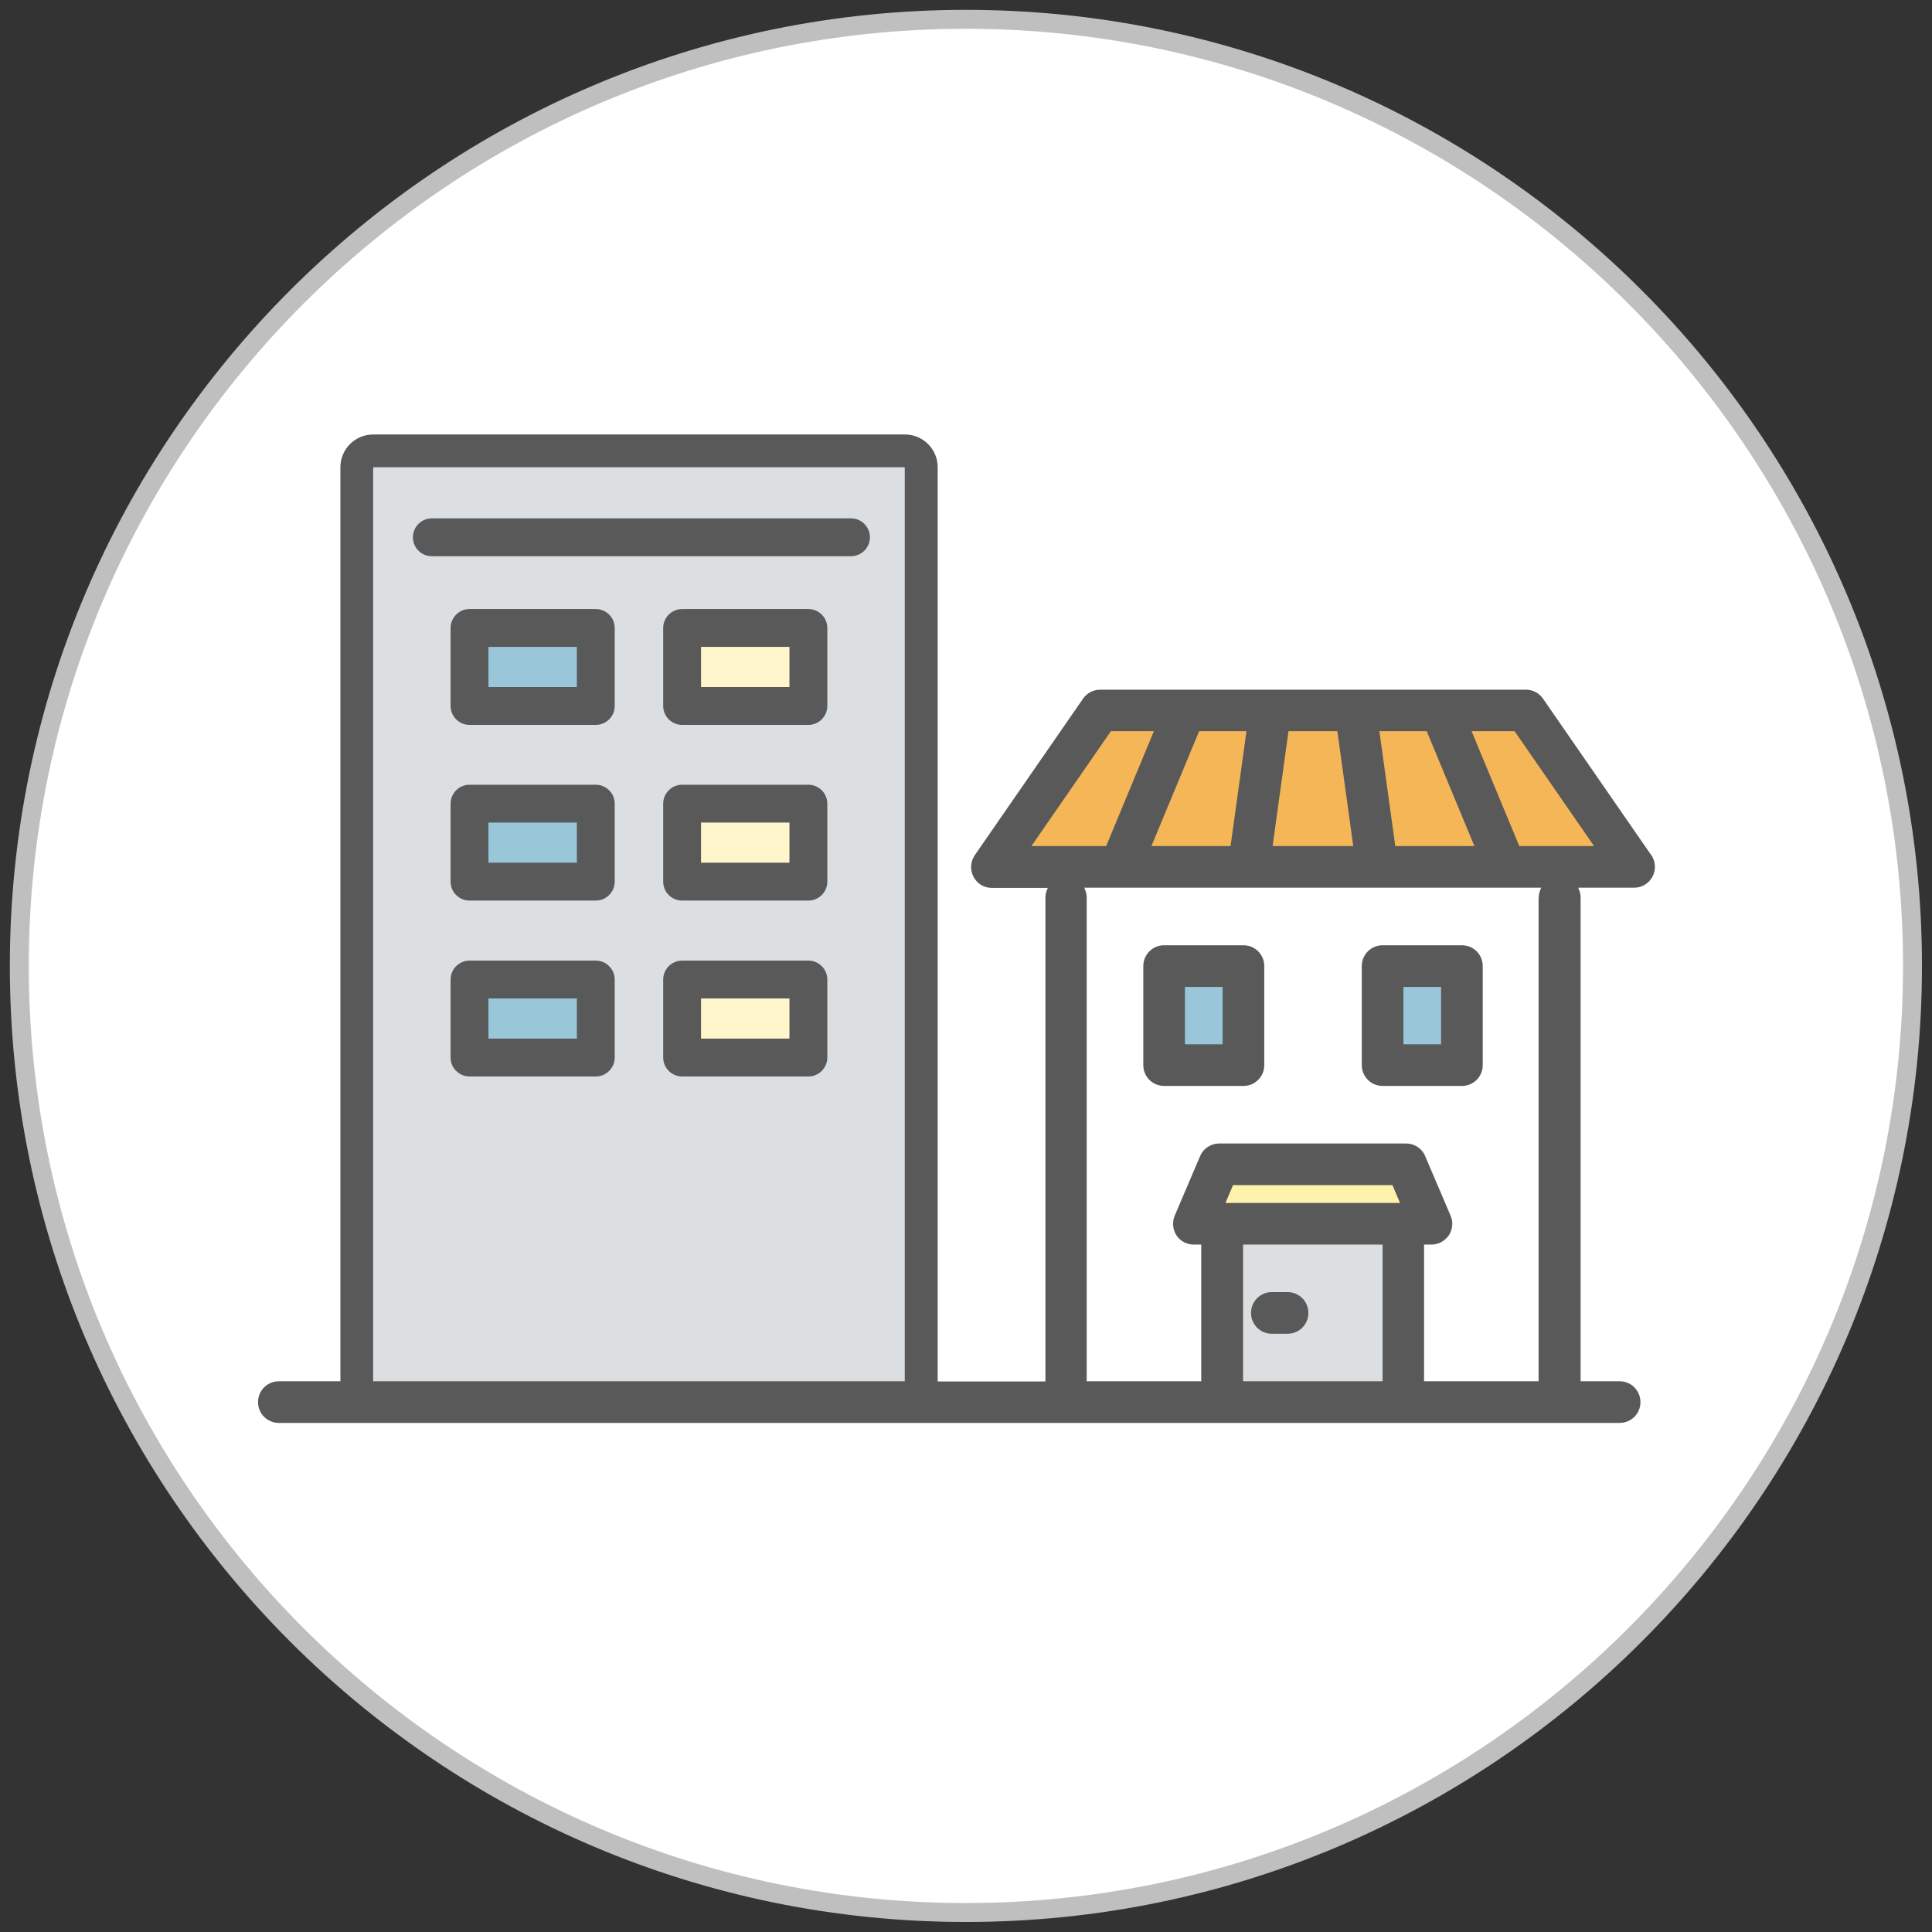 <?xml version="1.0" encoding="UTF-8"?><svg id="_イヤー_1" xmlns="http://www.w3.org/2000/svg" viewBox="0 0 102.05 102.05"><rect x="0" y="0" width="102.05" height="102.05" fill="#333333" stroke="none"/><defs><style>.cls-1{fill:#f4b657;}.cls-2{fill:#fff;}.cls-3{fill:#fff6cb;}.cls-4{fill:#fff2ad;}.cls-5{fill:#bfbfbf;}.cls-6{fill:#dbdfe1;}.cls-7{fill:#9ac6da;}.cls-8{fill:#595959;}.cls-9{fill:none;stroke:#595959;stroke-linecap:round;stroke-width:2px;}</style></defs><circle id="_円形_6551" class="cls-2" cx="51.02" cy="51.02" r="50"/><path class="cls-5" d="M51.02,101.52C23.18,101.52,.52,78.87,.52,51.02S23.18,.52,51.02,.52s50.5,22.65,50.5,50.5-22.65,50.5-50.5,50.5ZM51.02,1.52C23.73,1.52,1.52,23.73,1.52,51.02s22.21,49.5,49.5,49.5,49.5-22.21,49.5-49.5S78.32,1.52,51.02,1.52Z"/><path id="_ス_44041" class="cls-6" d="M48.66,74.06H18.85V23.81h29.81v50.25Z"/><line id="__1528" class="cls-9" x1="22.81" y1="28.38" x2="44.95" y2="28.38"/><rect id="_方形_5605" class="cls-7" x="24.8" y="33.17" width="6.67" height="4.12"/><path class="cls-8" d="M31.47,38.29h-6.67c-.55,0-1-.45-1-1v-4.12c0-.55,.45-1,1-1h6.67c.55,0,1,.45,1,1v4.12c0,.55-.45,1-1,1Zm-5.67-2h4.67v-2.12h-4.67v2.12Z"/><rect id="_方形_5607" class="cls-3" x="36.03" y="33.17" width="6.67" height="4.12"/><path class="cls-8" d="M42.7,38.29h-6.67c-.55,0-1-.45-1-1v-4.12c0-.55,.45-1,1-1h6.67c.55,0,1,.45,1,1v4.12c0,.55-.45,1-1,1Zm-5.67-2h4.67v-2.12h-4.67v2.12Z"/><rect id="_方形_5609" class="cls-7" x="24.8" y="42.45" width="6.67" height="4.12"/><path class="cls-8" d="M31.47,47.57h-6.67c-.55,0-1-.45-1-1v-4.12c0-.55,.45-1,1-1h6.67c.55,0,1,.45,1,1v4.12c0,.55-.45,1-1,1Zm-5.67-2h4.67v-2.12h-4.67v2.12Z"/><rect id="_方形_5611" class="cls-3" x="36.03" y="42.45" width="6.67" height="4.12"/><path class="cls-8" d="M42.7,47.57h-6.67c-.55,0-1-.45-1-1v-4.12c0-.55,.45-1,1-1h6.67c.55,0,1,.45,1,1v4.12c0,.55-.45,1-1,1Zm-5.67-2h4.67v-2.12h-4.67v2.12Z"/><rect id="_方形_5613" class="cls-7" x="24.8" y="51.74" width="6.67" height="4.12"/><path class="cls-8" d="M31.47,56.86h-6.67c-.55,0-1-.45-1-1v-4.12c0-.55,.45-1,1-1h6.67c.55,0,1,.45,1,1v4.12c0,.55-.45,1-1,1Zm-5.67-2h4.67v-2.12h-4.67v2.12Z"/><rect id="_方形_5615" class="cls-3" x="36.03" y="51.74" width="6.67" height="4.12"/><path class="cls-8" d="M42.7,56.86h-6.67c-.55,0-1-.45-1-1v-4.12c0-.55,.45-1,1-1h6.67c.55,0,1,.45,1,1v4.12c0,.55-.45,1-1,1Zm-5.67-2h4.67v-2.12h-4.67v2.12Z"/><rect id="_方形_5617" class="cls-2" x="56.32" y="45.79" width="26.07" height="28.27"/><rect id="_方形_5619" class="cls-7" x="61.49" y="51.03" width="4.19" height="5.24"/><path class="cls-8" d="M65.68,57.36h-4.19c-.61,0-1.1-.49-1.1-1.1v-5.23c0-.61,.49-1.1,1.1-1.1h4.19c.61,0,1.1,.49,1.1,1.1v5.23c0,.61-.49,1.1-1.1,1.1Zm-3.09-2.2h1.99v-3.03h-1.99v3.03Z"/><rect id="_方形_5621" class="cls-7" x="73.03" y="51.03" width="4.19" height="5.24"/><path class="cls-8" d="M77.22,57.36h-4.19c-.61,0-1.1-.49-1.1-1.1v-5.23c0-.61,.49-1.1,1.1-1.1h4.19c.61,0,1.1,.49,1.1,1.1v5.23c0,.61-.49,1.1-1.1,1.1Zm-3.09-2.2h1.99v-3.03h-1.99v3.03Z"/><rect id="_方形_5623" class="cls-6" x="64.57" y="64.64" width="9.57" height="9.42"/><path id="_ス_44045" class="cls-4" d="M75.63,64.64h-12.55l1.34-3.14h9.87l1.34,3.14Z"/><path id="_ス_44047" class="cls-1" d="M86.32,45.79H52.39l5.72-8.27h22.49l5.72,8.27Z"/><path class="cls-8" d="M68.01,70.45h-.83c-.61,0-1.1-.49-1.1-1.1s.49-1.1,1.1-1.1h.83c.61,0,1.1,.49,1.1,1.1s-.49,1.1-1.1,1.1Z"/><path class="cls-8" d="M87.22,45.17l-5.72-8.27c-.21-.3-.54-.47-.9-.47h-22.49c-.36,0-.7,.18-.9,.47l-5.72,8.27c-.23,.34-.26,.77-.07,1.14s.56,.59,.97,.59h2.96c-.08,.15-.13,.32-.13,.5v25.57h-5.69V24.68c0-.96-.78-1.73-1.73-1.73H19.71c-.96,0-1.73,.78-1.73,1.73v48.28h-3.25c-.61,0-1.1,.49-1.1,1.1s.49,1.1,1.1,1.1H85.55c.61,0,1.1-.49,1.1-1.1s-.49-1.1-1.1-1.1h-2.06v-25.57c0-.18-.06-.35-.13-.5h2.96c.41,0,.78-.23,.97-.59s.16-.8-.07-1.14Zm-39.43,27.79H19.71V24.68h28.08v48.28Zm27.57-34.34l2.52,6.07h-4.18l-.84-6.07h2.5Zm-7.3,0h2.58l.84,6.07h-4.26l.84-6.07Zm-4.72,0h2.5l-.84,6.07h-4.18l2.52-6.07Zm-4.66,0h2.27l-2.52,6.07h-3.95l4.2-6.07Zm14.35,34.34h-7.37v-7.22h7.37v7.22Zm-8.3-9.42l.4-.94h8.42l.4,.94h-9.22Zm16.54-16.15v25.57h-6.05v-7.22h.39c.37,0,.71-.19,.92-.49,.2-.31,.24-.7,.09-1.04l-1.34-3.14c-.17-.41-.57-.67-1.01-.67h-9.87c-.44,0-.84,.26-1.01,.67l-1.34,3.14c-.14,.34-.11,.73,.09,1.04s.55,.49,.92,.49h.39v7.22h-6.05v-25.57c0-.18-.06-.35-.13-.5h24.14c-.08,.15-.13,.32-.13,.5Zm-1.02-2.7l-2.52-6.07h2.27l4.2,6.07h-3.95Z"/></svg>